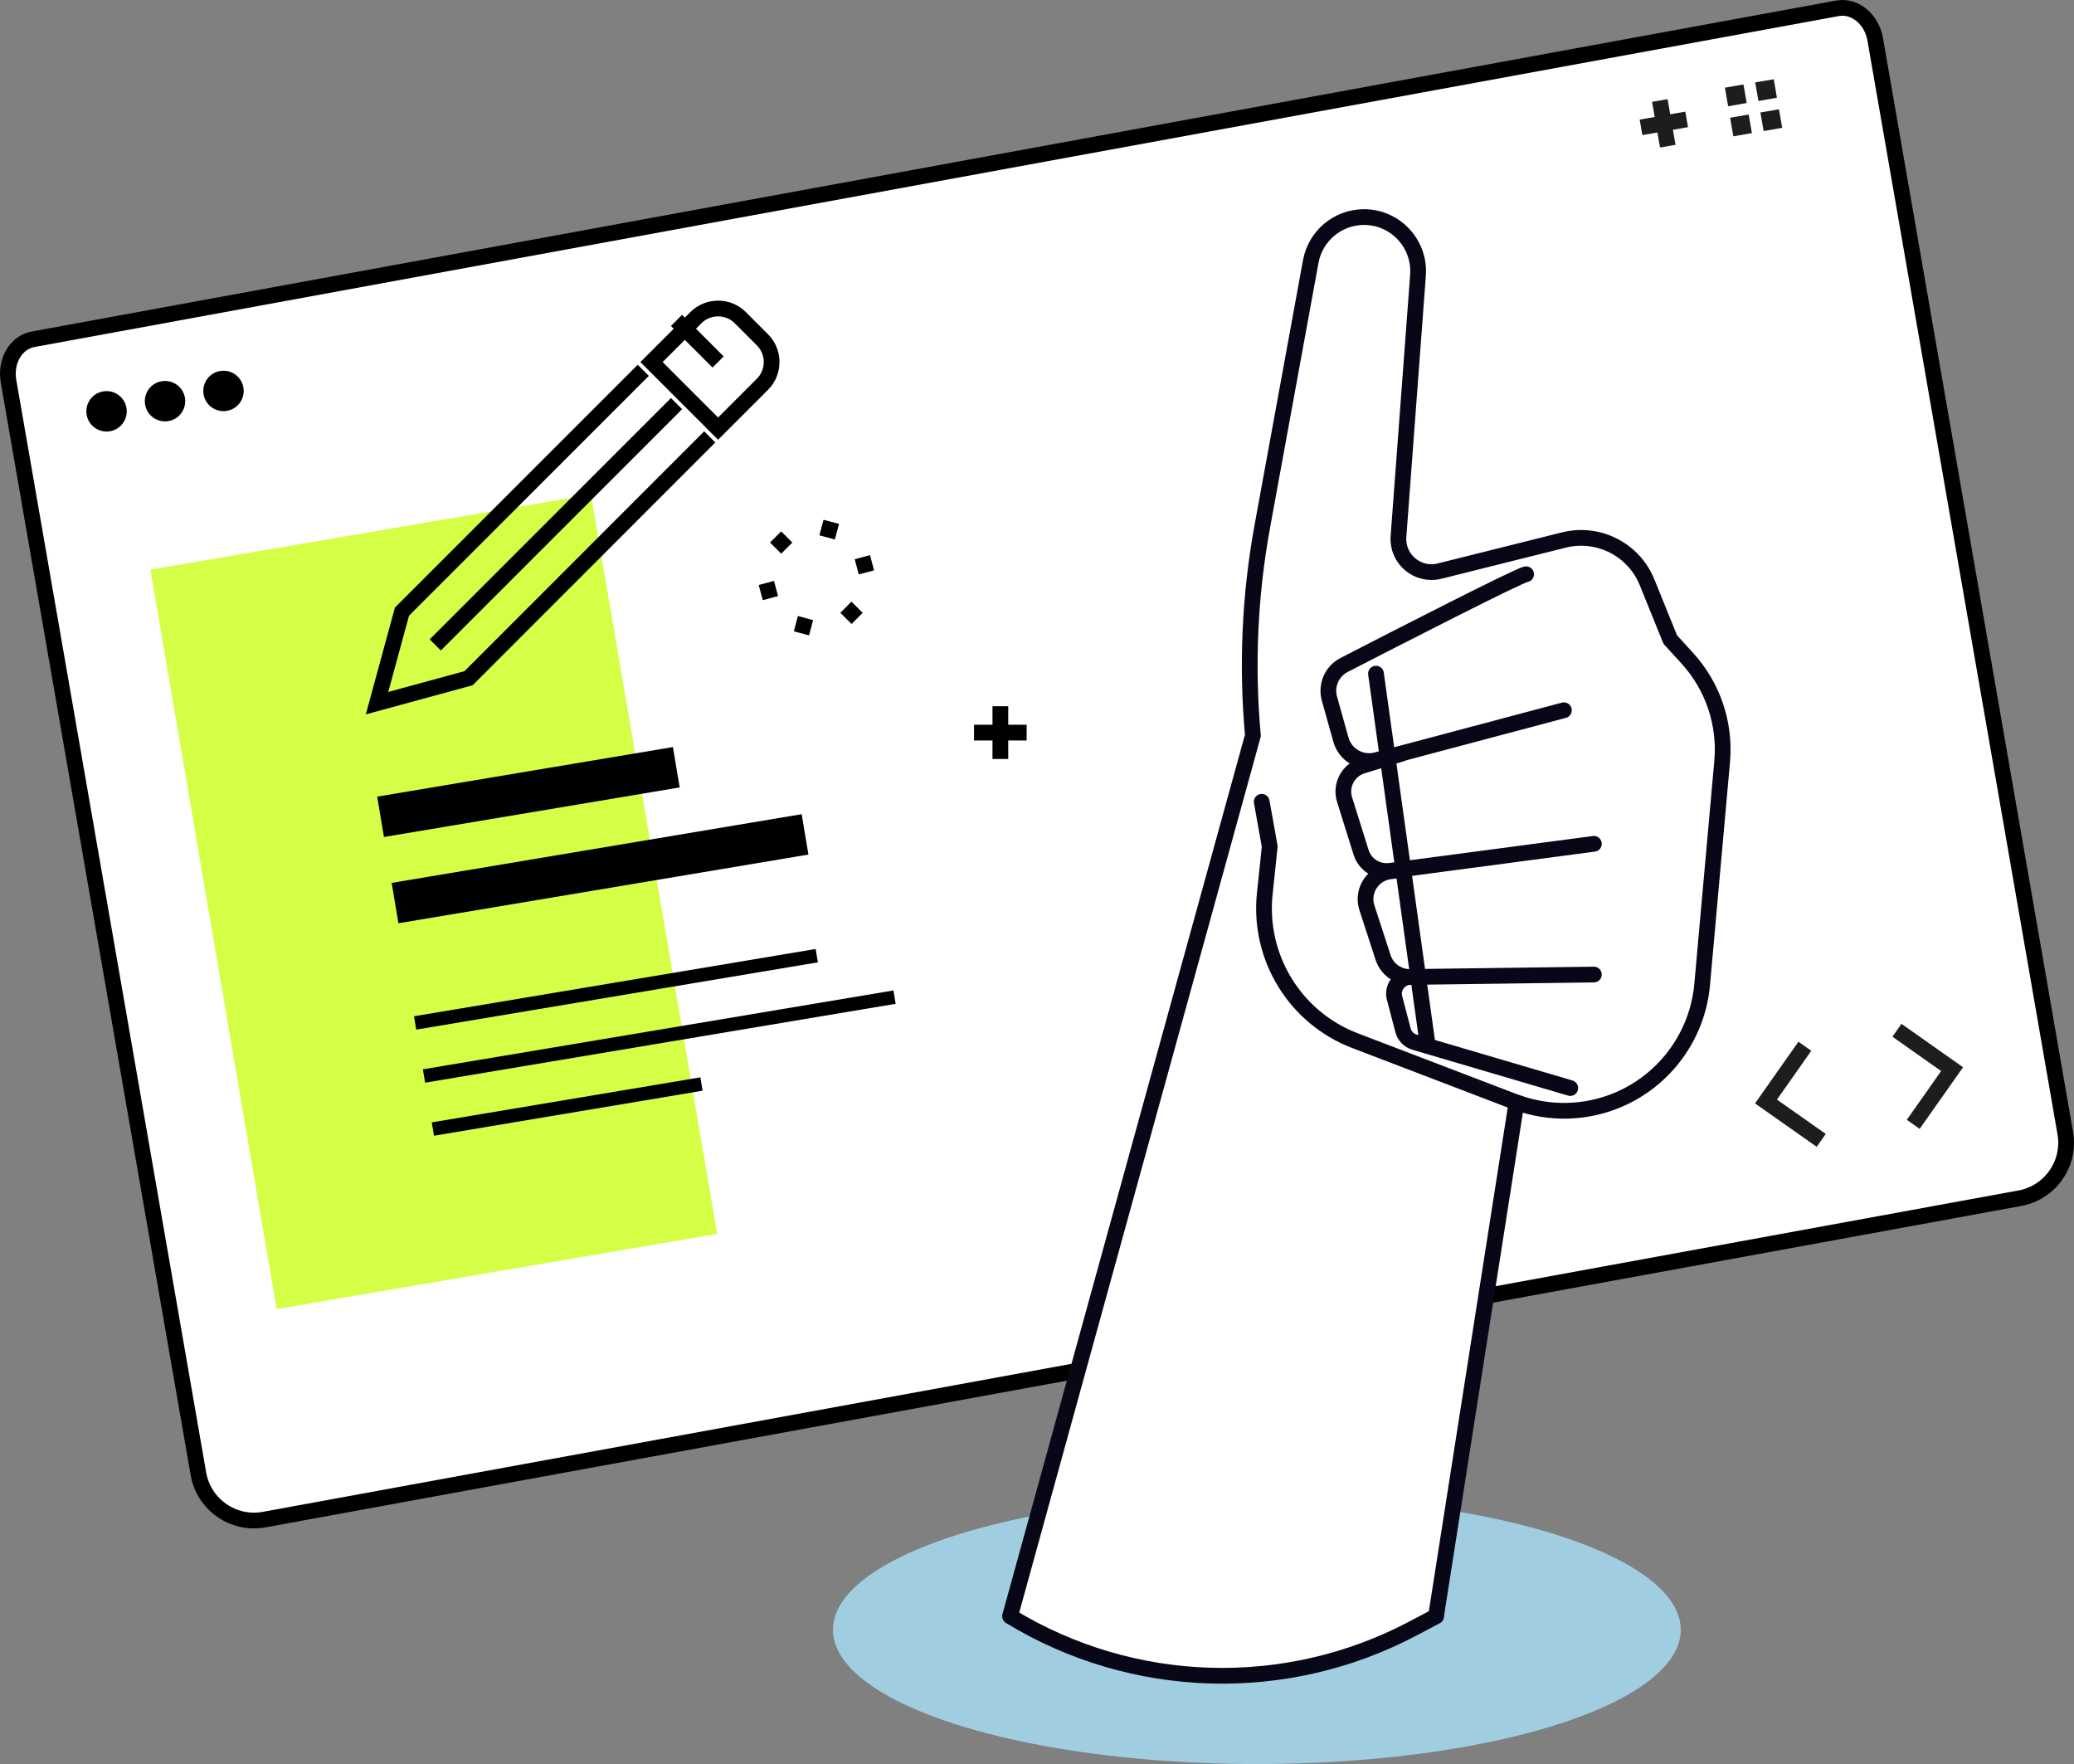 <svg xmlns="http://www.w3.org/2000/svg" id="Calque_2" data-name="Calque 2" viewBox="0 0 263.55 224.13"><rect x="0" y="0" width="263.55" height="224.13" fill="#808080" stroke="none"/><defs><style>      .cls-1, .cls-2, .cls-3, .cls-4, .cls-5 {        stroke-width: 2px;      }      .cls-1, .cls-3, .cls-5, .cls-6, .cls-7 {        fill: none;      }      .cls-1, .cls-4, .cls-6, .cls-7 {        stroke: #000;      }      .cls-2, .cls-4 {        fill: #fff;      }      .cls-2, .cls-5 {        stroke: #080717;        stroke-linecap: round;        stroke-linejoin: round;      }      .cls-8 {        fill: #a0cde0;      }      .cls-9 {        fill: #d4ff46;      }      .cls-3 {        stroke: #1d1d1b;      }      .cls-10 {        fill: #1d1d1b;      }      .cls-6 {        stroke-width: 1.72px;      }      .cls-7 {        stroke-width: 5.2px;      }    </style></defs><g id="Layer_2" data-name="Layer 2"><g><g><path class="cls-4" d="M256.66,152.24c3.88-.71,6.46-4.41,5.78-8.29L238.29,5c-.44-2.56-2.58-4.33-4.76-3.95L4.23,43.1c-2.18.38-3.59,2.76-3.15,5.32l24.13,138.82c.68,3.93,4.44,6.55,8.37,5.83l223.08-40.83Z"></path><g><path d="M16.07,51.82c.24,1.4-.69,2.73-2.09,2.97-1.4.24-2.73-.69-2.97-2.09-.24-1.4.69-2.73,2.09-2.97,1.4-.24,2.73.69,2.97,2.09Z"></path><path d="M23.5,50.53c.24,1.4-.69,2.73-2.09,2.97-1.4.24-2.73-.69-2.97-2.09-.24-1.4.69-2.73,2.09-2.97,1.4-.24,2.73.69,2.97,2.09Z"></path><path d="M30.93,49.23c.24,1.4-.69,2.73-2.09,2.97-1.4.24-2.73-.69-2.97-2.09-.24-1.4.69-2.73,2.09-2.97,1.4-.24,2.73.69,2.97,2.09Z"></path></g><polyline class="cls-3" points="229.35 132.93 224.41 139.95 231.43 144.89"></polyline><polyline class="cls-3" points="241.05 130.9 248.06 135.84 243.12 142.85"></polyline><g><line class="cls-3" x1="210.92" y1="12.77" x2="211.93" y2="18.57"></line><line class="cls-3" x1="214.33" y1="15.17" x2="208.53" y2="16.18"></line></g><g><polygon class="cls-10" points="221.55 10.73 219.19 11.14 219.6 13.5 221.96 13.09 221.55 10.73 221.55 10.73"></polygon><polygon class="cls-10" points="222.21 14.55 219.85 14.96 220.26 17.32 222.62 16.91 222.21 14.55 222.21 14.55"></polygon><polygon class="cls-10" points="225.4 10.07 223.04 10.47 223.45 12.83 225.8 12.42 225.4 10.07 225.4 10.07"></polygon><polygon class="cls-10" points="226.06 13.88 223.7 14.29 224.11 16.65 226.47 16.24 226.06 13.88 226.06 13.88"></polygon></g></g><rect class="cls-9" x="26.73" y="66.92" width="56.79" height="95.31" transform="translate(-18.5 10.91) rotate(-9.69)"></rect><ellipse class="cls-8" cx="159.71" cy="207.07" rx="53.87" ry="17.06"></ellipse><g><g><line class="cls-6" x1="52.75" y1="129.97" x2="103.79" y2="121.42"></line><line class="cls-6" x1="53.88" y1="136.71" x2="113.67" y2="126.69"></line><line class="cls-6" x1="55.01" y1="143.45" x2="89.14" y2="137.73"></line></g><g><line class="cls-7" x1="48.36" y1="103.78" x2="85.94" y2="97.48"></line><line class="cls-7" x1="50.2" y1="114.74" x2="102.3" y2="106.01"></line></g></g><g><path class="cls-2" d="M182.48,205.35l10.23-65.29c4.19,1.53,8.81,1.42,12.93-.33h0c5.98-2.55,10.08-8.18,10.66-14.65l2.54-28.33c.43-4.8-1.18-9.56-4.43-13.12l-2.17-2.38-2.94-7.26c-1.69-4.18-6.2-6.47-10.57-5.38l-15.8,3.95c-2.79.7-5.44-1.54-5.22-4.4l2.48-33.18c.3-3.99-2.86-7.4-6.86-7.4h0c-3.32,0-6.17,2.38-6.77,5.65l-6.15,33.63c-1.61,8.78-2,17.73-1.2,26.59l-30.86,111.9h0c15.61,9.51,35.07,10.09,51.23,1.54l2.92-1.54Z"></path><path class="cls-5" d="M160.33,101.87l1.02,5.68-.63,5.99c-.85,8.1,3.85,15.77,11.46,18.68l20.26,7.75"></path><path class="cls-5" d="M202.54,107.21l-25.88,3.43c-1.65.22-3.22-.78-3.71-2.37l-2.09-6.68c-.58-1.85.49-3.8,2.35-4.32l4.82-1.49"></path><path class="cls-5" d="M202.54,123.82l-23.34.31c-1.56.02-2.95-.98-3.44-2.46l-2.06-6.33c-.71-2.17.78-4.43,3.05-4.65l1.93-.23"></path><path class="cls-5" d="M193.93,72.96c-.67,0-16.65,8.19-23.12,11.52-1.57.81-2.35,2.6-1.87,4.3l1.46,5.21c.55,1.95,2.56,3.1,4.52,2.58l23.81-6.33"></path><path class="cls-5" d="M199.54,138.24l-19.8-5.83c-.71-.21-1.26-.78-1.45-1.5l-1.08-4.12c-.35-1.32.63-2.62,1.99-2.66h0"></path><line class="cls-5" x1="174.85" y1="85.59" x2="181.4" y2="132.63"></line></g><g><path class="cls-1" d="M88.43,40.36l-5.64,5.64,8.46,8.46,5.64-5.64c1.55-1.55,1.55-4.09,0-5.64l-2.82-2.82c-1.55-1.55-4.09-1.55-5.64,0Z"></path><line class="cls-1" x1="85.97" y1="51.28" x2="55.31" y2="81.94"></line><polyline class="cls-1" points="81.74 47.05 51.08 77.71 47.91 89.34 59.54 86.17 90.19 55.51"></polyline><line class="cls-1" x1="85.97" y1="40.71" x2="91.25" y2="45.99"></line></g><g><line class="cls-1" x1="130.46" y1="93.08" x2="123.77" y2="93.08"></line><line class="cls-1" x1="127.12" y1="96.43" x2="127.12" y2="89.73"></line></g><g><line class="cls-1" x1="105.63" y1="66.32" x2="105.11" y2="68.26"></line><line class="cls-1" x1="105.63" y1="66.32" x2="105.11" y2="68.26"></line><line class="cls-1" x1="98.56" y1="68.22" x2="99.98" y2="69.64"></line><line class="cls-1" x1="96.67" y1="75.29" x2="98.61" y2="74.77"></line><line class="cls-1" x1="101.84" y1="80.47" x2="102.36" y2="78.53"></line><line class="cls-1" x1="108.92" y1="78.57" x2="107.49" y2="77.15"></line><line class="cls-1" x1="110.81" y1="71.5" x2="108.87" y2="72.02"></line></g></g></g></svg>